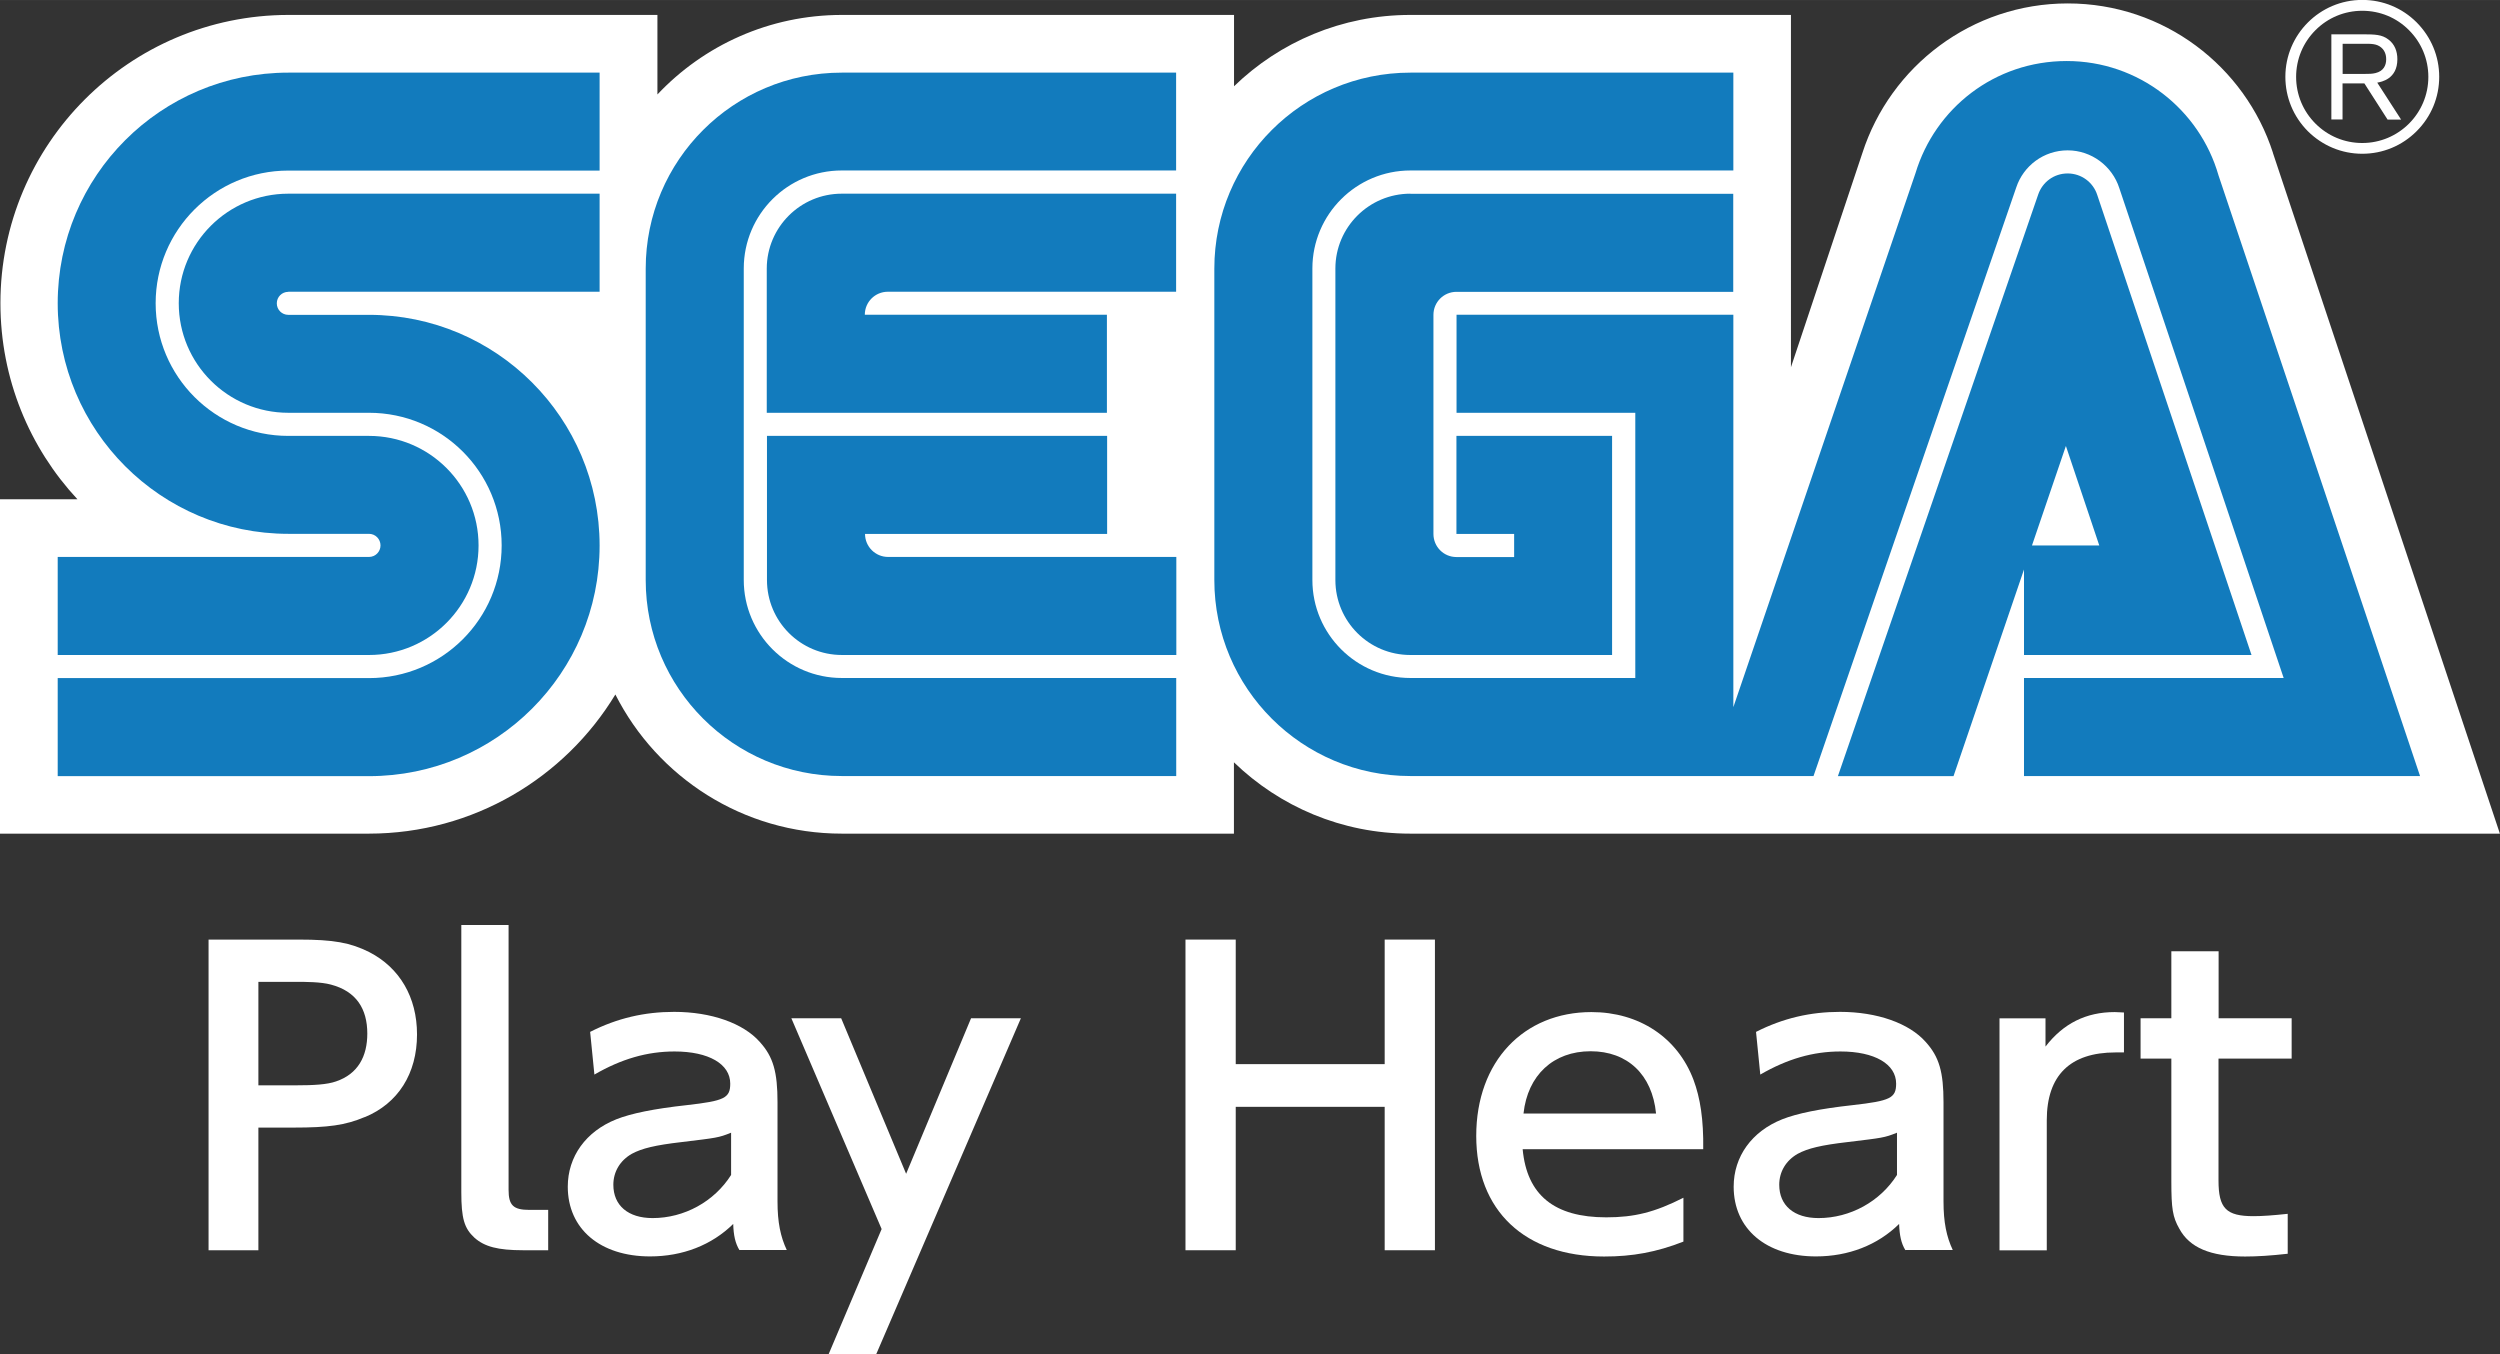 <ns0:svg xmlns:ns0="http://www.w3.org/2000/svg" id="_&#12524;&#12452;&#12516;&#12540;_1" data-name="&#12524;&#12452;&#12516;&#12540; 1" width="90.44px" height="49.0px" viewBox="0.0 0.0 234.82 127.22">
  <ns0:rect x="0.0" y="0.0" width="234.82" height="127.22" fill="#333333" stroke="none"/>
  <ns0:defs>
    <ns0:style>
      .cls-1 {
        fill: #fff;
      }

      .cls-2 {
        fill: #127bbd;
      }
    </ns0:style>
  </ns0:defs>
  <ns0:g>
    <ns0:path class="cls-1" d="M213.5,14.37c-2.62-8.15-10.26-14.05-19.28-14.05s-16.66,5.9-19.29,14.05l-6.71,20.12V1.4h-35.75c-6.44,0-12.28,2.55-16.56,6.7V1.4h-36.83c-6.83,0-12.99,2.87-17.33,7.47V1.4H27.08C12.14,1.42.04,13.54.04,28.48c0,7.11,2.74,13.58,7.23,18.41H0v31.41h34.66c9.81-.01,18.4-5.25,23.14-13.07,3.93,7.76,11.98,13.07,21.27,13.07h36.83v-6.7c4.29,4.15,10.13,6.7,16.56,6.7h102.35l-21.32-63.94Z" />
    <ns0:g>
      <ns0:g>
        <ns0:path class="cls-2" d="M34.66,52.31H5.42v9.21h29.24c5.68,0,10.29-4.61,10.29-10.29s-4.61-10.29-10.29-10.29h-7.58c-6.88,0-12.46-5.58-12.46-12.46s5.58-12.46,12.46-12.46h29.24V6.82h-29.24c-11.97,0-21.66,9.7-21.66,21.66s9.7,21.66,21.66,21.66h7.58c.6,0,1.08.49,1.08,1.09s-.49,1.08-1.08,1.08Z" />
        <ns0:path class="cls-2" d="M27.08,27.4h29.24v-9.21h-29.24c-5.68,0-10.29,4.61-10.29,10.29s4.61,10.29,10.29,10.29h7.58c6.88,0,12.46,5.57,12.46,12.46s-5.58,12.46-12.46,12.46H5.42v9.21h29.24c11.97,0,21.66-9.7,21.66-21.66s-9.7-21.67-21.66-21.67h-7.58c-.6,0-1.08-.48-1.08-1.08s.48-1.08,1.08-1.08Z" />
      </ns0:g>
      <ns0:g>
        <ns0:path class="cls-2" d="M132.47,18.19c-3.88,0-7.04,3.15-7.04,7.03v29.26c0,3.89,3.15,7.04,7.04,7.04h18.95v-20.58h-14.62v9.21h5.42v2.17h-5.42c-1.2,0-2.16-.97-2.16-2.17v-20.58c0-1.2.97-2.16,2.16-2.16h26v-9.21h-30.33Z" />
        <ns0:path class="cls-2" d="M190.1,61.52h21.38l-14.49-43.21c-.38-1.18-1.48-2.02-2.78-2.02s-2.36.82-2.76,1.96l-18.82,54.65h10.86l6.62-19.41v8.03ZM194.05,41.9l3.13,9.33h-6.32l3.18-9.33Z" />
        <ns0:path class="cls-2" d="M208.38,16.47c-1.78-6.2-7.49-10.74-14.26-10.74s-12.36,4.44-14.2,10.53l-17.11,50.16V29.56h-26v9.21h16.79v24.91h-21.12c-5.08,0-9.21-4.12-9.21-9.21v-29.27c.01-5.07,4.13-9.19,9.21-9.19h30.33V6.82h-30.33c-10.17,0-18.42,8.24-18.42,18.41v29.25c0,10.17,8.25,18.41,18.42,18.41h37.86l19.04-55.28c.67-2.03,2.58-3.49,4.83-3.49s4.19,1.49,4.85,3.54l15.44,46.02h-24.39v9.21h37.2l-18.93-56.42Z" />
      </ns0:g>
      <ns0:g>
        <ns0:path class="cls-2" d="M79.07,63.68c-5.08,0-9.21-4.12-9.21-9.21v-29.27c.01-5.08,4.13-9.19,9.2-9.19h31.41V6.82h-31.41c-10.17,0-18.41,8.24-18.41,18.41v29.25c0,10.17,8.25,18.41,18.42,18.41h31.41v-9.21h-31.41Z" />
        <ns0:path class="cls-2" d="M81.24,50.15h22.75v-9.21h-31.95v13.54c0,3.89,3.15,7.04,7.04,7.04h31.41v-9.21h-27.08c-1.19,0-2.16-.97-2.16-2.16Z" />
        <ns0:path class="cls-2" d="M103.98,29.56h-22.75c0-1.2.97-2.16,2.16-2.16h27.08v-9.21h-31.41c-3.88,0-7.03,3.15-7.04,7.03v13.55h31.95v-9.21Z" />
      </ns0:g>
    </ns0:g>
    <ns0:g>
      <ns0:path class="cls-1" d="M221.88,14.44c1.93,0,3.74-.75,5.11-2.12s2.12-3.18,2.12-5.11-.76-3.74-2.12-5.11c-1.36-1.36-3.17-2.11-5.11-2.11-3.98,0-7.22,3.24-7.22,7.22,0,1.93.75,3.74,2.11,5.11,1.37,1.36,3.18,2.12,5.11,2.12ZM215.67,7.22c0-1.66.65-3.22,1.82-4.39,1.17-1.17,2.73-1.82,4.39-1.82s3.22.64,4.39,1.82c1.17,1.17,1.82,2.73,1.82,4.39,0,3.43-2.78,6.21-6.21,6.21-1.66,0-3.22-.65-4.39-1.82-1.17-1.17-1.82-2.73-1.82-4.39Z" />
      <ns0:path class="cls-1" d="M220.03,7.82v3.4h-1.05V3.22h2.97c1.11.01,1.77.01,2.39.49.59.44.84,1.11.84,1.85,0,1.87-1.51,2.13-1.89,2.2l2.24,3.47h-1.27l-2.18-3.4h-2.06ZM220.03,6.94h2.12c.34,0,.66,0,.98-.08.74-.18,1-.71,1-1.29,0-.2-.02-.75-.48-1.12-.42-.35-.94-.34-1.55-.34h-2.06v2.84Z" />
    </ns0:g>
  </ns0:g>
  <ns0:g>
    <ns0:path class="cls-1" d="M34.26,104.92c-1.82.77-3.41.99-6.7.99h-3.29v11.52h-4.68v-29.18h8.44c3.33,0,4.88.29,6.66,1.18,2.85,1.47,4.48,4.23,4.48,7.73,0,3.68-1.78,6.48-4.91,7.77ZM31.09,92.48c-.95-.26-2.42-.26-3.29-.26h-3.53v9.72h3.53c1.66,0,2.93-.07,3.77-.37,2.06-.7,2.93-2.36,2.93-4.49,0-2.32-1.03-3.97-3.41-4.6Z" />
    <ns0:path class="cls-1" d="M49.12,117.43c-2.34,0-3.61-.33-4.56-1.18-.95-.88-1.23-1.8-1.23-4.27v-25.1h4.44v24.88c0,1.44.44,1.88,1.94,1.88h1.78v3.79h-2.38Z" />
    <ns0:path class="cls-1" d="M69.46,117.43c-.4-.66-.56-1.4-.59-2.47-2.02,1.99-4.76,3.05-7.81,3.05-4.68,0-7.73-2.58-7.73-6.55,0-2.83,1.7-5.19,4.56-6.33,1.39-.55,3.53-.99,6.62-1.33,3.53-.4,4.08-.66,4.08-2.02,0-1.84-2.02-3.02-5.23-3.02-2.58,0-4.99.7-7.53,2.17l-.4-4.01c2.54-1.29,5.11-1.88,7.89-1.88,3.49,0,6.5,1.07,8.05,2.83,1.27,1.4,1.66,2.83,1.66,5.67v9.31c0,1.95.28,3.31.87,4.56h-4.44ZM68.67,106.39c-1.19.48-1.35.48-4.64.88-2.5.29-3.73.59-4.68,1.1-1.11.63-1.74,1.69-1.74,2.91,0,1.95,1.39,3.13,3.69,3.13,2.97,0,5.79-1.55,7.37-4.05v-3.97Z" />
    <ns0:path class="cls-1" d="M82.3,127.22h-4.48l4.99-11.78-8.48-19.8h4.68l6.1,14.61,6.1-14.61h4.68l-13.6,31.58Z" />
    <ns0:path class="cls-1" d="M130.06,117.43v-13.47h-13.99v13.47h-4.72v-29.18h4.72v11.7h13.99v-11.7h4.72v29.18h-4.72Z" />
    <ns0:path class="cls-1" d="M143.02,107.94c.4,4.31,2.97,6.4,7.85,6.4,2.66,0,4.56-.48,7.25-1.84v4.12c-2.54.99-4.76,1.4-7.45,1.4-7.45,0-12.01-4.31-12.01-11.33s4.48-11.63,10.82-11.63c4.48,0,8.09,2.39,9.59,6.37.63,1.69.95,3.72.91,6.51h-16.96ZM149.4,98.74c-3.49,0-5.91,2.24-6.3,5.85h12.45c-.36-3.68-2.7-5.85-6.14-5.85Z" />
    <ns0:path class="cls-1" d="M178.97,117.43c-.4-.66-.55-1.4-.59-2.47-2.02,1.99-4.76,3.05-7.81,3.05-4.68,0-7.73-2.58-7.73-6.55,0-2.83,1.7-5.19,4.56-6.33,1.39-.55,3.53-.99,6.62-1.33,3.53-.4,4.08-.66,4.08-2.02,0-1.84-2.02-3.02-5.23-3.02-2.58,0-4.99.7-7.53,2.17l-.4-4.01c2.54-1.29,5.11-1.88,7.89-1.88,3.49,0,6.5,1.07,8.05,2.83,1.27,1.4,1.67,2.83,1.67,5.67v9.31c0,1.95.28,3.31.87,4.56h-4.44ZM178.18,106.39c-1.19.48-1.35.48-4.64.88-2.5.29-3.73.59-4.68,1.1-1.11.63-1.74,1.69-1.74,2.91,0,1.95,1.39,3.13,3.69,3.13,2.97,0,5.79-1.55,7.37-4.05v-3.97Z" />
    <ns0:path class="cls-1" d="M198.71,98.85c-4.28,0-6.46,2.17-6.46,6.37v12.22h-4.44v-21.79h4.32v2.65c1.67-2.17,3.81-3.24,6.5-3.24.32,0,.63.04.87.04v3.75h-.79Z" />
    <ns0:path class="cls-1" d="M208.38,99.44v11.44c0,2.61.71,3.35,3.29,3.35.79,0,1.82-.07,3.21-.22v3.75c-1.59.18-2.89.26-4,.26-3.29,0-5.23-.85-6.18-2.61-.63-1.1-.75-1.91-.75-4.42v-11.56h-2.89v-3.79h2.89v-6.29h4.44v6.29h6.86v3.79h-6.86Z" />
  </ns0:g>
</ns0:svg>